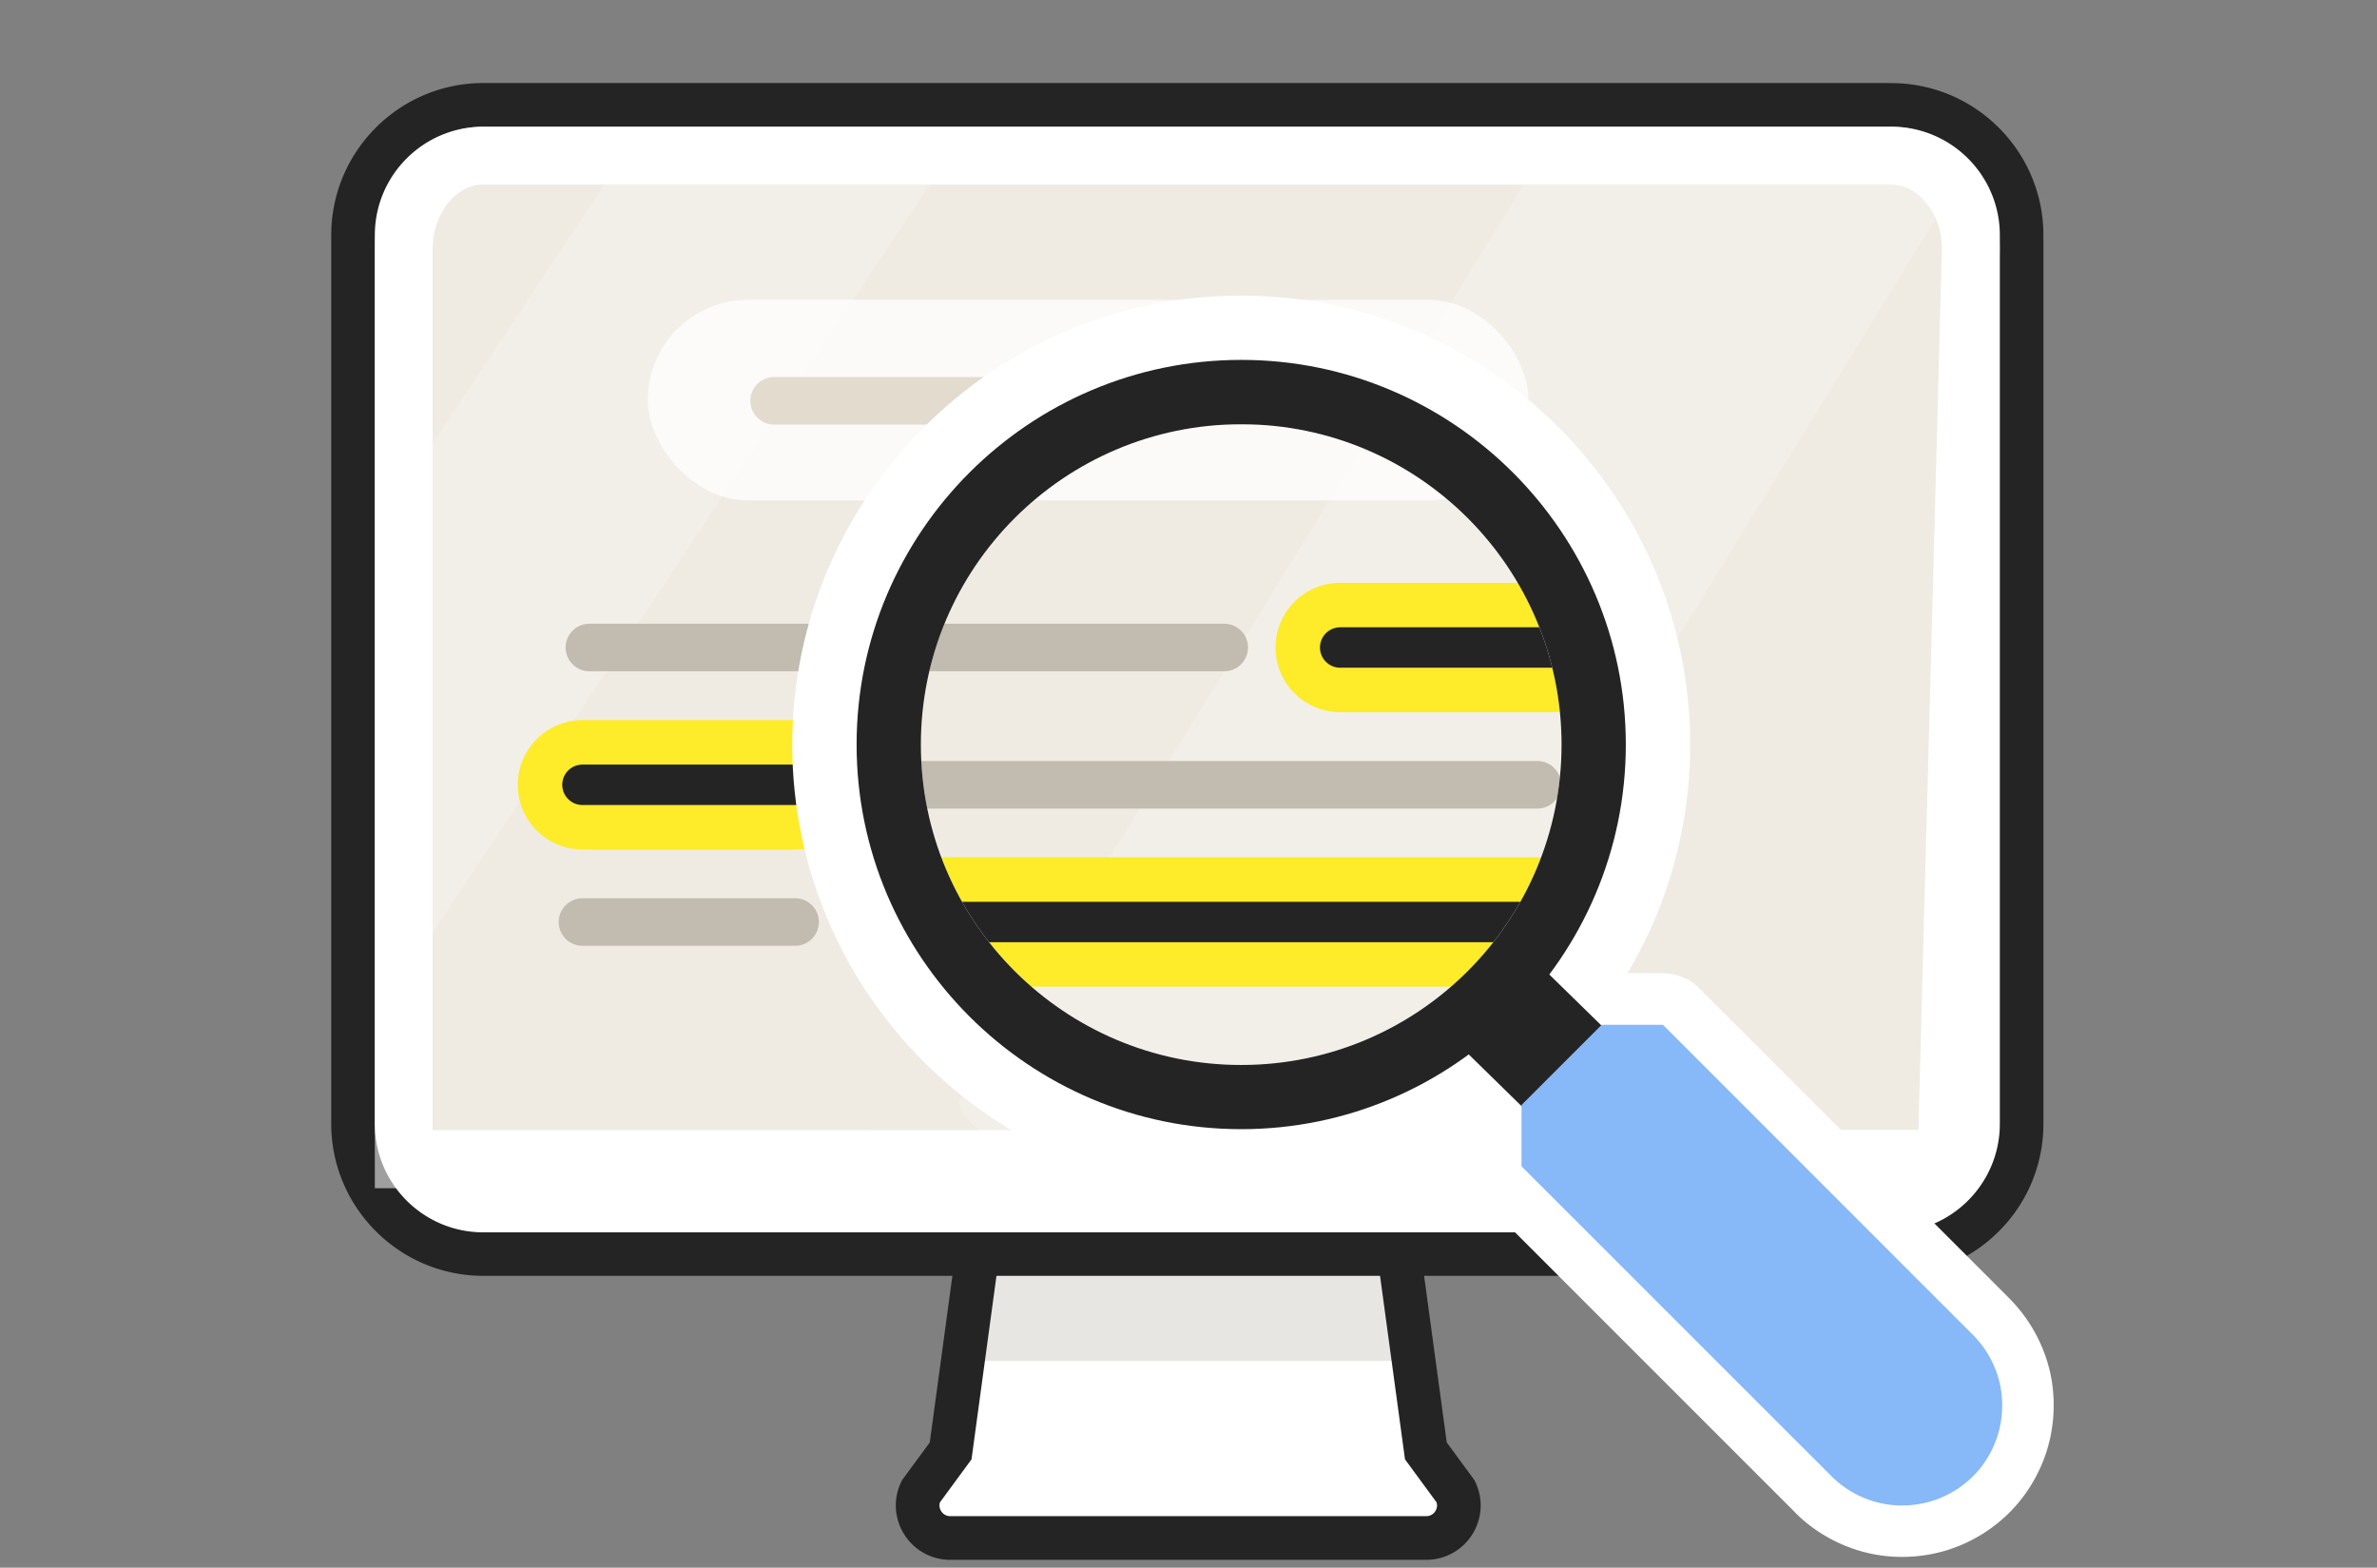 <svg id="SEO4_svg__Layer_2" data-copy="Rank for many
related search terms" data-alt="ORM vs SEO, SEO diagram 4" data-name="Layer 2" viewBox="0 0 294 193.88" xmlns="http://www.w3.org/2000/svg"><rect x="0" y="0" width="294" height="193.88" fill="#808080" stroke="none"/><defs><style>.SEO4_svg__cls-3,.SEO4_svg__cls-4{fill:none}.SEO4_svg__cls-3{stroke-width:5.88px}.SEO4_svg__cls-3,.SEO4_svg__cls-4{stroke-miterlimit:10;stroke-linecap:round}.SEO4_svg__cls-3{stroke:#c1bbb0}.SEO4_svg__cls-8{fill:#fff}.SEO4_svg__cls-9{fill:#e2dbce}.SEO4_svg__cls-10{fill:#242424}.SEO4_svg__cls-4{stroke:#feeb29;stroke-width:16px}.SEO4_svg__cls-13{opacity:.75}</style></defs><path d="M171.22 141.57a4.02 4.02 0 0 0-3.99-3.46h-40.51c-2.01 0-3.71 1.48-3.99 3.46l-5.15 37.87-3.68 5.01c-1.28 2.67.67 5.76 3.63 5.76h58.88c2.96 0 4.91-3.09 3.63-5.76l-3.68-5.01-5.15-37.87Z" style="stroke:#242424;stroke-width:4.72px;fill:#fff;stroke-miterlimit:10"/><path d="M120.16 155.5h53.21v12.81h-53.21z" style="fill:#d3cfc9;opacity:.5"/><path d="M171.22 141.57a4.02 4.02 0 0 0-3.99-3.46h-40.51c-2.01 0-3.71 1.48-3.99 3.46l-5.15 37.87-3.68 5.01c-1.28 2.67.67 5.76 3.63 5.76h58.88c2.96 0 4.91-3.09 3.63-5.76l-3.68-5.01-5.15-37.87Z" style="stroke-width:5.4px;stroke:#242424;stroke-miterlimit:10;fill:none"/><path d="M59.78 12.97h174.15c8.89 0 16.11 7.22 16.11 16.11v109.9c0 8.89-7.22 16.11-16.11 16.11H59.78c-8.89 0-16.11-7.22-16.11-16.11V29.09c0-8.89 7.22-16.11 16.11-16.11Z" class="SEO4_svg__cls-8"/><path d="M233.93 15.67c7.41 0 13.42 6.01 13.42 13.42v109.9c0 7.41-6.01 13.42-13.42 13.42H59.78c-7.41 0-13.42-6.01-13.42-13.42V29.09c0-7.41 6.01-13.42 13.42-13.42h174.15m0-5.4H59.78c-10.37 0-18.81 8.44-18.81 18.81v109.9c0 10.37 8.44 18.81 18.81 18.81h174.15a18.7 18.7 0 0 0 13.3-5.51 18.7 18.7 0 0 0 5.51-13.3V29.09c0-10.37-8.44-18.81-18.81-18.81Z" class="SEO4_svg__cls-10"/><g class="SEO4_svg__cls-13"><g class="SEO4_svg__cls-13"><path d="M49.94 30.76c0-6.35 4.41-11.51 9.84-11.51h174.15c5.43 0 9.84 5.17 9.84 11.51l-3 112.55-190.83.05V30.76Z" class="SEO4_svg__cls-9"/><path d="M233.93 22.83c3.37 0 6.23 3.59 6.26 7.85l-2.91 109.06-183.77.05V30.76c0-4.3 2.87-7.94 6.26-7.94h174.15m0-7.15H59.78c-7.41 0-13.42 6.76-13.42 15.09v116.19l197.88-.06 3.1-116.13c0-8.33-6.01-15.09-13.42-15.09Z" class="SEO4_svg__cls-8"/></g></g><path d="M123.49 140.41h46.11l73.36-119.13h-53.53l-70.88 115.1c.88 2.38 2.75 4.03 4.94 4.03Zm-72.05-21.93 64.57-97.2H75.78L51.44 57.93v60.55z" class="SEO4_svg__cls-8" style="opacity:.2"/><g class="SEO4_svg__cls-13"><rect width="108.94" height="24.8" x="80.12" y="37.08" class="SEO4_svg__cls-8" rx="12.4" ry="12.4"/></g><path d="M95.75 49.57h76.06" style="stroke-linecap:round;stroke-miterlimit:10;stroke-width:5.88px;stroke:#e2dbce;fill:none"/><path d="M72.9 80.08h78.52" class="SEO4_svg__cls-3"/><path d="M165.76 80.08h26.3" class="SEO4_svg__cls-4"/><path d="M111.63 97.06h78.52" class="SEO4_svg__cls-3"/><path d="M72.04 97.06h26.3m13.29 16.97h78.52" class="SEO4_svg__cls-4"/><path d="M165.76 80.08h26.3M72.04 97.06h26.3m13.29 16.97h78.52" style="stroke-width:5px;stroke:#242424;stroke-miterlimit:10;stroke-linecap:round;fill:none"/><path d="M72.04 114.03h26.3" class="SEO4_svg__cls-3"/><path d="M153.52 52.47c21.88 0 39.62 17.74 39.62 39.62s-17.74 39.62-39.62 39.62-39.62-17.74-39.62-39.62 17.74-39.62 39.62-39.62m0-15.91c-30.62 0-55.53 24.91-55.53 55.53s24.91 55.53 55.53 55.53 55.53-24.91 55.53-55.53-24.91-55.53-55.53-55.53Z" class="SEO4_svg__cls-8"/><path d="M193.14 92.08c0-5.46-1.04-10.59-3.13-15.4-2.1-4.8-4.93-9-8.51-12.58-3.59-3.58-7.78-6.41-12.58-8.51-4.8-2.08-9.93-3.13-15.4-3.13-5.47 0-10.61 1.03-15.43 3.1-4.82 2.07-9.03 4.89-12.61 8.48-3.58 3.59-6.4 7.79-8.48 12.61-2.06 4.82-3.1 9.97-3.1 15.43 0 5.47 1.04 10.6 3.13 15.4 2.09 4.81 4.93 9 8.51 12.58s7.78 6.42 12.58 8.51 9.93 3.13 15.4 3.13c5.47 0 10.6-1.04 15.4-3.13 4.8-2.09 8.99-4.93 12.58-8.51 3.58-3.58 6.41-7.77 8.51-12.58 2.09-4.8 3.13-9.93 3.13-15.4" style="fill:none"/><path d="M153.52 52.47c21.88 0 39.62 17.74 39.62 39.62s-17.74 39.62-39.62 39.62-39.62-17.74-39.62-39.62 17.74-39.62 39.62-39.62m0-7.96c-26.23 0-47.57 21.34-47.57 47.57s21.34 47.57 47.57 47.57 47.57-21.34 47.57-47.57-21.34-47.57-47.57-47.57Z" class="SEO4_svg__cls-10"/><path d="M235.24 189.39c-2.08 0-4.1-.41-6-1.21-1.9-.81-3.59-1.94-5.01-3.38-.04-.04-.08-.08-.11-.12l-38.19-38.18a3.19 3.19 0 0 1-.94-2.25v-7.58c0-.84.33-1.65.93-2.25l9.92-9.92c.6-.6 1.41-.93 2.25-.93h7.58c.82 0 1.64.32 2.25.93l38.31 38.31s.1.1.14.15c1.37 1.4 2.45 3.04 3.22 4.85.8 1.89 1.21 3.91 1.21 6s-.41 4.17-1.22 6.07c-.81 1.9-1.93 3.58-3.34 4.97-1.4 1.41-3.08 2.53-4.96 3.33-1.9.81-3.94 1.21-6.07 1.21Z" class="SEO4_svg__cls-8"/><path d="m205.68 126.74 38.31 38.31c1.15 1.15 2.05 2.48 2.69 4 .64 1.52.96 3.1.96 4.75s-.32 3.31-.96 4.82a12.242 12.242 0 0 1-6.61 6.61c-1.52.64-3.12.96-4.82.96s-3.24-.32-4.75-.96-2.85-1.53-4-2.69-38.31-38.31-38.31-38.31v-.02.01-7.58l9.92-9.92h7.58m0-6.37h-7.58c-1.69 0-3.31.67-4.5 1.86l-9.92 9.92a6.365 6.365 0 0 0-1.86 4.5v7.58c0 1.27.38 2.48 1.05 3.5.23.36.51.69.82 1.01l38.13 38.13c.05.05.1.11.15.16 1.71 1.73 3.74 3.1 6.03 4.07 2.29.97 4.73 1.47 7.24 1.47s5.02-.49 7.31-1.47a18.78 18.78 0 0 0 5.97-4.01c1.69-1.68 3.04-3.69 4.01-5.97.97-2.29 1.47-4.75 1.47-7.31s-.49-4.95-1.47-7.24c-.92-2.17-2.21-4.11-3.84-5.79-.07-.07-.14-.15-.21-.22l-38.31-38.31a6.352 6.352 0 0 0-4.5-1.86Z" class="SEO4_svg__cls-8"/><path d="m193.55 142.04 9.93-9.93-16.82-16.44-9.92 9.92 16.81 16.45z" class="SEO4_svg__cls-10"/><path d="m242.61 171.32-42.09-42.1-4.9 4.96 42.1 42.1 4.89-4.96z" class="SEO4_svg__cls-9"/><path d="M246.68 169.05c-.64-1.52-1.54-2.85-2.69-3.99s-38.31-38.32-38.31-38.32h-7.57l-9.92 9.92v7.58h.01-.01l38.31 38.3a12.26 12.26 0 0 0 4 2.69c1.52.64 3.1.96 4.75.96s3.31-.32 4.82-.96c1.52-.64 2.83-1.53 3.96-2.65 1.13-1.12 2.01-2.44 2.65-3.96.64-1.52.96-3.12.96-4.82s-.32-3.24-.96-4.75Z" style="fill:#87b8f7"/></svg>